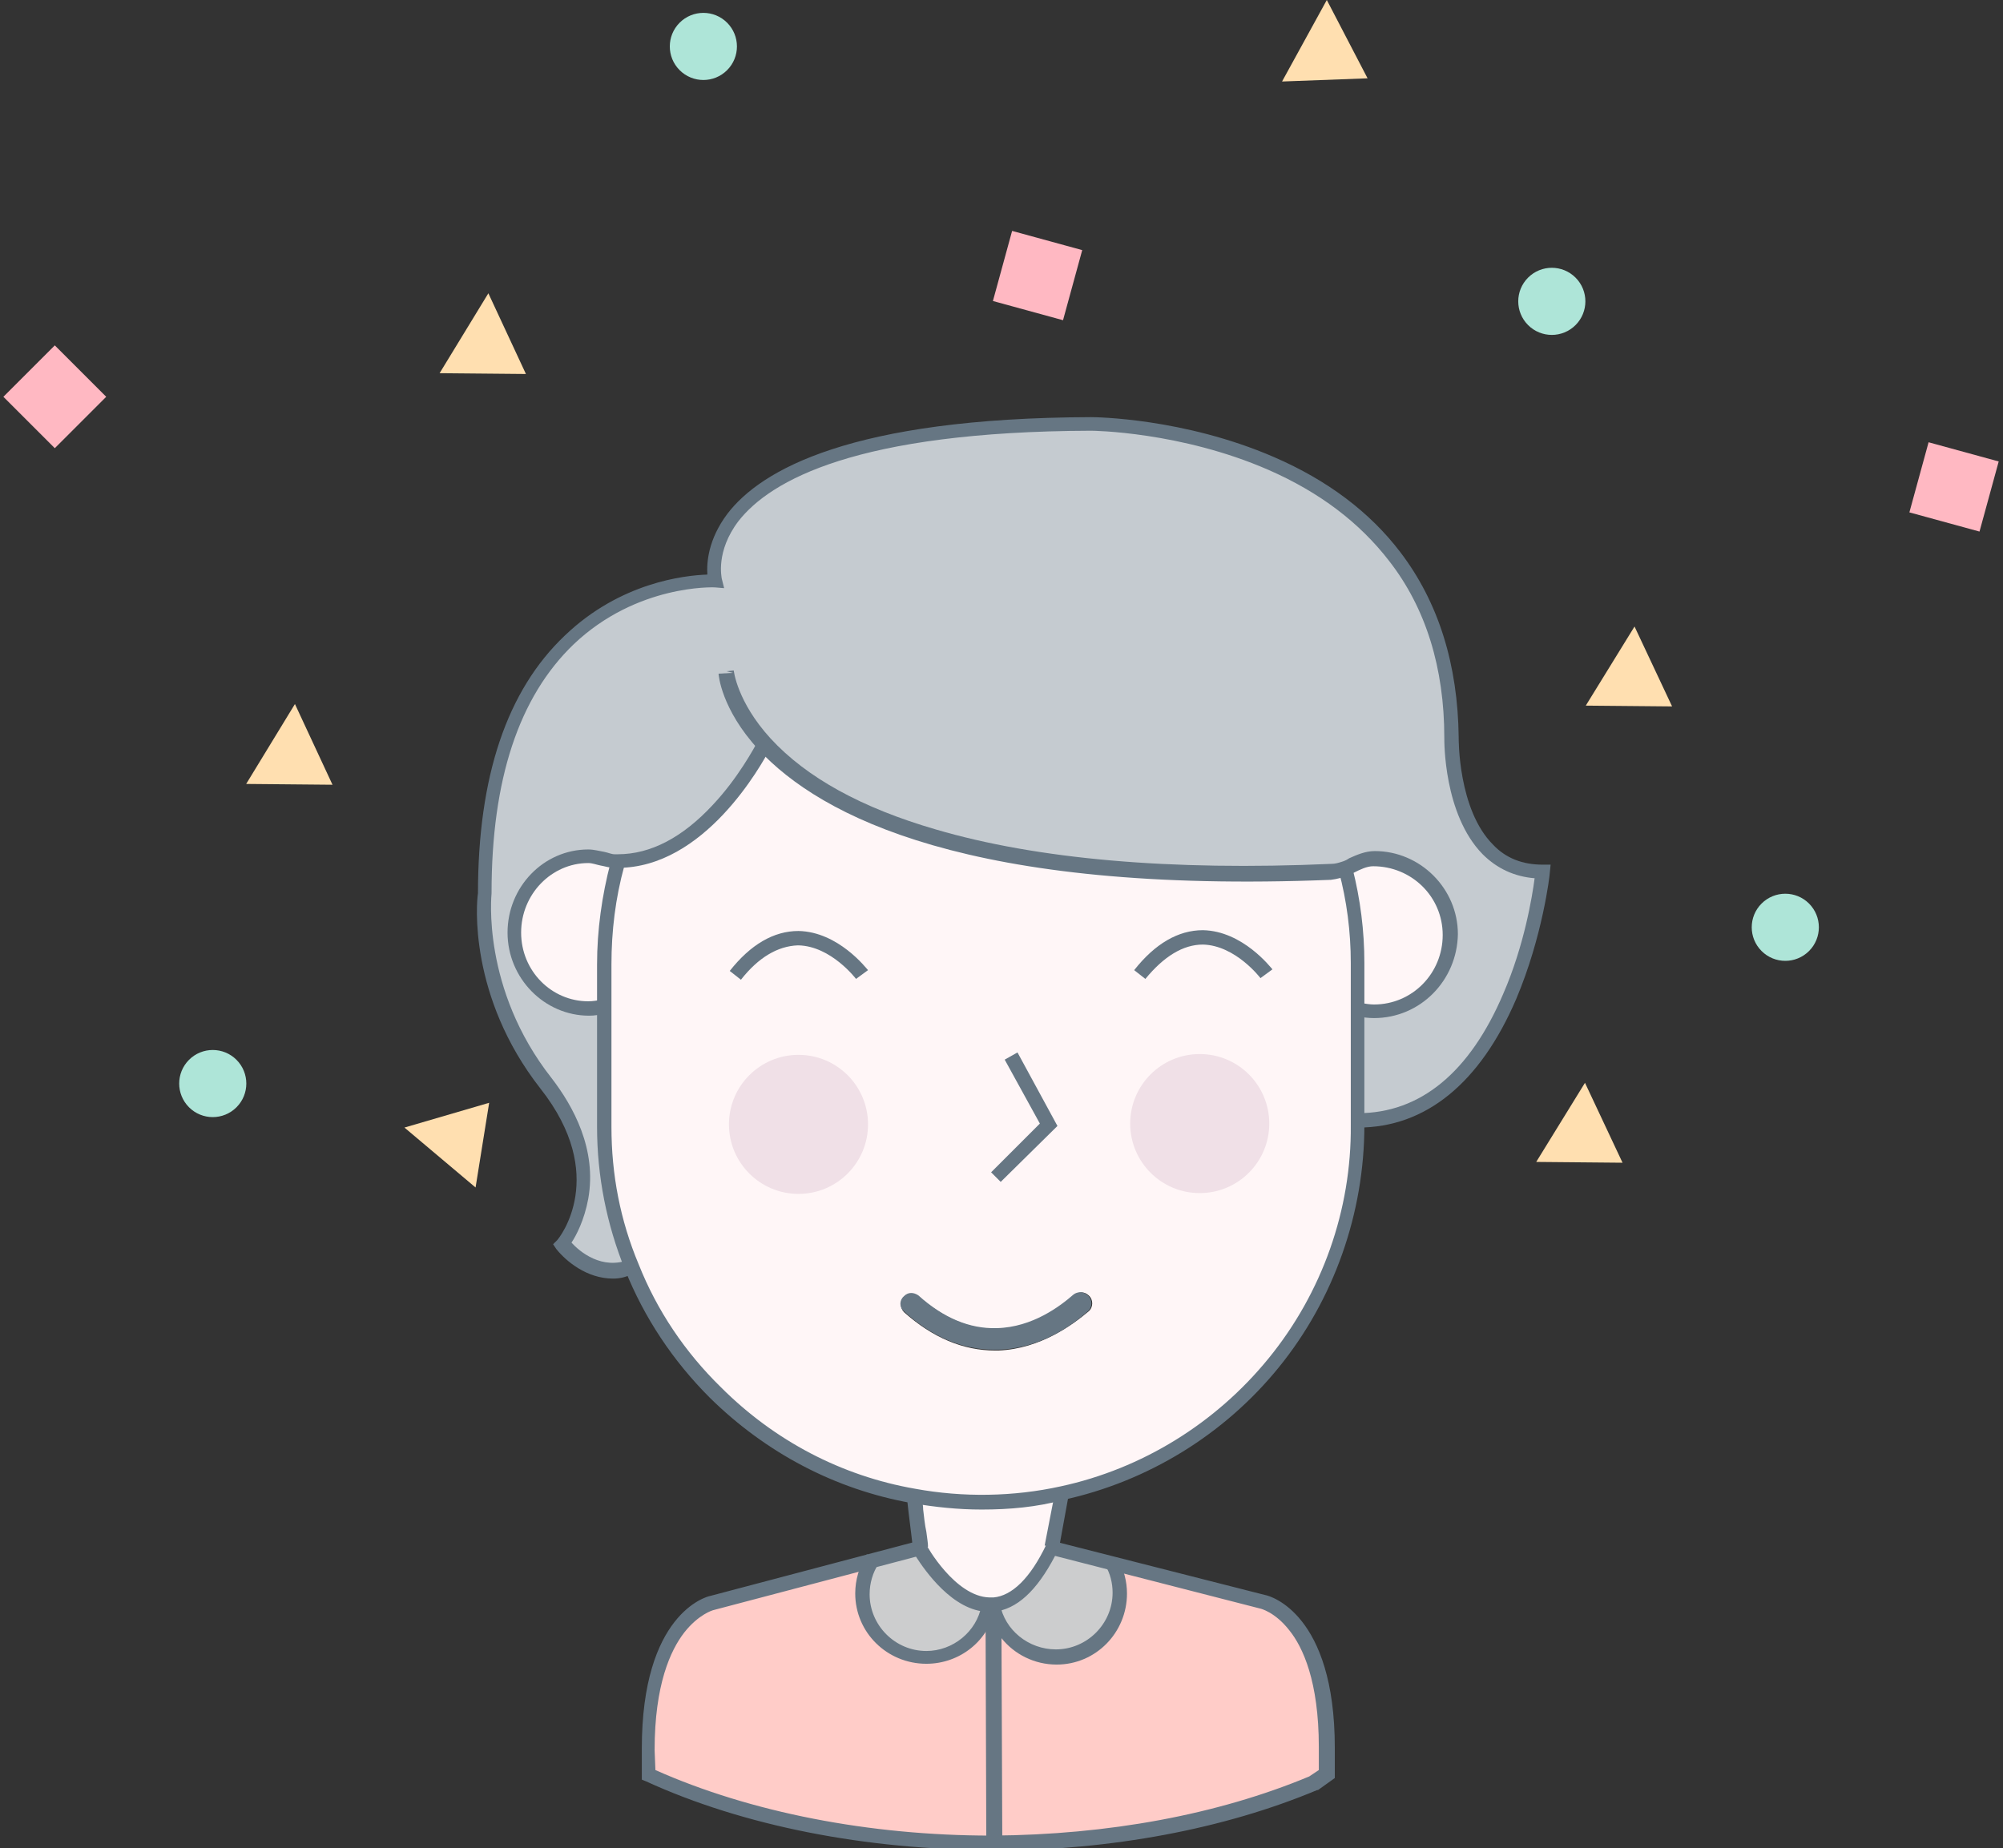 <?xml version="1.0" encoding="utf-8"?>
<!-- Generator: Adobe Illustrator 19.2.1, SVG Export Plug-In . SVG Version: 6.00 Build 0)  -->
<svg version="1.1" id="Layer_1" xmlns="http://www.w3.org/2000/svg" xmlns:xlink="http://www.w3.org/1999/xlink" x="0px" y="0px"
	 viewBox="0 0 250.6 231.3" style="enable-background:new 0 0 250.6 231.3;" xml:space="preserve">
<rect x="0" y="0" width="250.6" height="231.3" fill="#333333" stroke="none"/>
<style type="text/css">
	.st0{fill:#FFB8C2;}
	.st1{fill:#AEE5D8;}
	.st2{fill:#FFDFB0;}
	.st3{fill:#C5CBD0;}
	.st4{fill:#FFF6F7;}
	.st5{fill:#FFCCC8;}
	.st6{fill:#CCCDCE;}
	.st7{fill:#667683;}
	.st8{fill:#F0E0E7;}
</style>
<rect x="2.3" y="45.1" transform="matrix(0.707 -0.707 0.707 0.707 -33.09 19.393)" class="st0" width="9.1" height="9.1"/>
<rect x="125.4" y="29.9" transform="matrix(0.264 -0.964 0.964 0.264 62.296 150.66)" class="st0" width="9.1" height="9.1"/>
<rect x="240.1" y="56.3" transform="matrix(0.264 -0.964 0.964 0.264 121.228 280.71)" class="st0" width="9.1" height="9.1"/>
<ellipse transform="matrix(0.707 -0.707 0.707 0.707 30.198 148.356)" class="st1" cx="194.2" cy="37.7" rx="4.2" ry="4.2"/>
<ellipse transform="matrix(0.707 -0.707 0.707 0.707 -88.057 58.529)" class="st1" cx="26.6" cy="135.6" rx="4.2" ry="4.2"/>
<ellipse transform="matrix(0.707 -0.707 0.707 0.707 -16.593 191.97)" class="st1" cx="223.4" cy="116" rx="4.2" ry="4.2"/>
<ellipse transform="matrix(0.707 -0.707 0.707 0.707 21.684 63.926)" class="st1" cx="88" cy="5.8" rx="4.2" ry="4.2"/>
<polygon class="st2" points="59.5,148.6 61.2,138 50.6,141.1 "/>
<polygon class="st2" points="160.4,10.2 171.1,9.8 166,0 "/>
<polygon class="st2" points="55,46.7 65.8,46.8 61.1,36.7 "/>
<polygon class="st2" points="198.4,88.3 209.2,88.4 204.5,78.4 "/>
<polygon class="st2" points="192.2,145.4 203,145.5 198.3,135.5 "/>
<polygon class="st2" points="30.8,98.1 41.6,98.2 36.9,88.1 "/>
<g>
	<g>
		<g>
			<g id="XMLID_1_">
				<g>
					<g>
						<g>
							<path class="st3" d="M95.7,93c-1.2,2.4-8.1,14.7-18.4,14.7c-0.1,0-0.2,0-0.4,0c-1.1,0-2.1-0.6-3.3-0.6
								c-5.1,0-9.3,4.3-9.3,9.6c0,5.3,4.2,9.5,9.3,9.5c0.6,0,1.3-0.1,1.9-0.2h0.1v15.1c0,6.2,1.2,12.1,3.4,17.5
								c-5,2-8.7-2.9-8.7-2.9s7.1-8.5-2.1-20.1s-7.6-23.8-7.6-23.8c-0.1-40.5,28.8-39.1,28.8-39.1s-5.3-19.5,47-19.6
								c0,0,45,0.1,45.1,39.3c0,0-0.2,16.8,11.4,16.8c0,0-3.2,31.1-23.1,31.2v-14h0.2c0.6,0.1,1.3,0.2,1.9,0.2
								c5.3,0,9.5-4.3,9.5-9.6c0-5.3-4.3-9.5-9.6-9.5c-1.4,0-2.5,0.7-3.7,1.2c-0.5,0.2-1.1,0.4-1.7,0.4
								C121.1,110.9,102.9,100.9,95.7,93z"/>
						</g>
					</g>
					<g>
						<g>
							<path class="st4" d="M171.9,107.4c5.3,0,9.5,4.2,9.6,9.5c0,5.3-4.2,9.5-9.5,9.6c-0.7,0-1.3-0.1-1.9-0.2h-0.2v-5.7
								c0-4-0.5-8-1.5-11.7l-0.1-0.2C169.4,108.2,170.5,107.4,171.9,107.4z"/>
						</g>
					</g>
					<g>
						<g>
							<path class="st4" d="M79.1,158.6c-2.2-5.4-3.4-11.3-3.4-17.5V126v-5.2c0-4.3,0.6-8.6,1.7-12.6v-0.5
								c10.3,0,17.1-12.3,18.4-14.7c7.3,7.9,25.4,17.9,70.9,16.1c0.6,0,1.1-0.2,1.7-0.4l0.1,0.2c1,3.7,1.5,7.7,1.5,11.7v5.7v14v0.5
								c0,22.6-15.8,41.5-37,46.1c-3.2,0.7-6.6,1.1-10,1.1c-2.9,0-5.8-0.3-8.5-0.8c-9.6-1.7-18.2-6.4-24.8-13
								C85,169.9,81.5,164.5,79.1,158.6z M136.2,164.1c0.6-0.5,0.6-1.5,0-2l0,0c-0.5-0.5-1.3-0.5-1.8,0c-1.6,1.4-5.1,4.1-9.6,4.2
								c-3.4,0.1-6.7-1.3-9.9-4.1c-0.3-0.2-0.6-0.3-0.9-0.3s-0.7,0.1-0.9,0.4c-0.5,0.5-0.5,1.4,0,1.9c3.6,3.2,7.4,4.8,11.4,4.8
								c0.1,0,0.3,0,0.4,0C130.2,168.8,134.3,165.7,136.2,164.1z"/>
						</g>
					</g>
					<g>
						<g>
							<path class="st5" d="M166,218.6v3.3l-1.6,1.1c-11.2,4.7-25,7.5-40,7.5l-0.1-29.7c0.7,3.7,4,6.4,7.8,6.4c4.4,0,7.9-3.6,7.9-8
								c0-1.4-0.4-2.7-1-3.9l18.9,4.8C157.9,200.3,165.9,202,166,218.6z"/>
						</g>
					</g>
					<g>
						<g>
							<path class="st6" d="M139,195.5c0.6,1.1,1,2.5,1,3.9c0,4.4-3.5,8-7.9,8c-3.9,0-7.1-2.8-7.8-6.4v-0.2c2.3-0.2,4.9-2.1,7.3-7.1
								L139,195.5z"/>
						</g>
					</g>
					<g>
						<g>
							<path class="st7" d="M136.1,162.1c0.6,0.5,0.6,1.5,0,2c-1.8,1.6-5.9,4.7-11.3,4.8c-0.1,0-0.2,0-0.4,0c-4,0-7.8-1.6-11.3-4.8
								c-0.6-0.5-0.6-1.4,0-1.9c0.3-0.3,0.6-0.4,0.9-0.4s0.6,0.1,0.9,0.3c3.1,2.8,6.4,4.2,9.8,4.1c4.5-0.1,8-2.8,9.6-4.2
								C134.8,161.6,135.6,161.6,136.1,162.1L136.1,162.1z"/>
						</g>
					</g>
					<g>
						<g>
							<path class="st4" d="M132.8,187l-1.3,6.6c-2.5,5-5,6.9-7.3,7.1c-0.2,0-0.4,0-0.6,0c-4.8-0.1-8.6-7.1-8.6-7.1l0,0
								c-0.1-0.6-0.8-6.1-0.8-6.1v-0.2c2.8,0.5,5.6,0.8,8.5,0.8C126.3,188.1,129.6,187.7,132.8,187z"/>
						</g>
					</g>
					<g>
						<g>
							<path class="st5" d="M124.3,200.9l0.1,29.7c-0.1,0-0.2,0-0.3,0c-16.3,0-31.2-3.1-42.9-8.5v-3.3c0-16.5,7.9-18.3,7.9-18.3
								l20.1-5.3c-0.8,1.2-1.2,2.7-1.2,4.2c0,4.4,3.6,8,8,7.9c3.8,0,7-2.7,7.8-6.4v-0.3c0.2,0,0.4,0,0.6,0L124.3,200.9z"/>
						</g>
					</g>
					<g>
						<g>
							<path class="st6" d="M115.1,193.6L115.1,193.6c0,0,3.8,7,8.6,7.1v0.3c-0.7,3.6-3.9,6.4-7.8,6.4c-4.4,0-8-3.5-8-7.9
								c0-1.6,0.4-3,1.2-4.2L115.1,193.6L115.1,193.6z"/>
						</g>
					</g>
					<g>
						<g>
							<path class="st4" d="M77.3,107.8v0.5c-1.1,4-1.7,8.2-1.7,12.6v5.2h-0.1c-0.6,0.1-1.2,0.2-1.9,0.2c-5.1,0-9.3-4.2-9.3-9.5
								s4.1-9.5,9.3-9.6c1.2,0,2.2,0.6,3.3,0.6C77,107.8,77.2,107.8,77.3,107.8z"/>
						</g>
					</g>
				</g>
				<g>
					<g>
						<g>
							<path class="st7" d="M122.8,188.9c-2.9,0-5.8-0.3-8.7-0.8c-9.6-1.7-18.3-6.3-25.3-13.2c-4.6-4.6-8.2-10-10.6-16
								c-2.3-5.7-3.5-11.7-3.5-17.9v-20.3c0-4.3,0.6-8.6,1.7-12.8l1.7,0.5c-1.1,4-1.6,8.1-1.6,12.3V141c0,6,1.1,11.7,3.4,17.2
								c2.3,5.8,5.8,11,10.3,15.4c6.7,6.7,15.1,11.1,24.3,12.7c6,1.1,12.3,1,18.2-0.3c10.2-2.2,19.4-7.9,26-16
								c6.7-8.2,10.4-18.6,10.3-29.2v-20.3c0-3.9-0.5-7.8-1.5-11.5l1.7-0.4c1,3.9,1.5,7.9,1.5,11.9v20.3c0,11-3.8,21.8-10.7,30.3
								c-6.8,8.4-16.4,14.3-27,16.6C129.7,188.6,126.3,188.9,122.8,188.9z"/>
						</g>
					</g>
					<g>
						<g>
							<polygon class="st7" points="132.5,193.7 130.7,193.4 132,186.7 133.7,187 133.7,187.1 							"/>
						</g>
					</g>
					<g>
						<g>
							<path class="st7" d="M114.2,193.8L114.2,193.8v-0.2h0.9l0.8-0.1l-0.6,0.1h0.6h-0.6L114.2,193.8z"/>
						</g>
					</g>
					<g>
						<g>
							<path class="st7" d="M114.2,193.9v-0.2l0,0c0-0.2-0.1-0.9-0.2-1.8c-0.2-1.5-0.5-4.1-0.5-4.3l0.9-0.1l0.2-0.9
								c0.6,0.1,0.7,0.6,0.8,1.2c0,0.3,0.1,0.6,0.1,1.1c0.1,0.8,0.2,1.9,0.4,2.8c0.1,0.8,0.2,1.4,0.2,1.7v0.1v0.1h-1h0.1
								L114.2,193.9z"/>
						</g>
					</g>
					<g>
						<g>
							<path class="st7" d="M124.1,231.5c-15.7,0-31.1-3-43.3-8.6l-0.5-0.2v-3.9c0-16.8,8-19,8.6-19.1l26.1-6.9h0.6l0.3,0.5
								c0,0.1,3.6,6.5,7.9,6.6c0.2,0,0.3,0,0.5,0c2.3-0.2,4.6-2.4,6.6-6.6l0.3-0.6l27.1,6.9c0.6,0.1,8.7,2.3,8.7,19.1v3.8l-2.1,1.5
								h-0.1c-11.7,4.9-25.7,7.5-40.4,7.6C124.3,231.5,124.2,231.5,124.1,231.5z M82,221.5c11.9,5.3,26.8,8.2,42,8.2
								c0.1,0,0.2,0,0.2,0c14.4-0.1,28.1-2.6,39.6-7.4l1.2-0.8v-2.9c0-8.2-2-12.5-3.7-14.6c-1.8-2.3-3.6-2.7-3.6-2.7l0,0l-25.7-6.6
								c-2.3,4.4-4.8,6.7-7.7,7c-0.2,0-0.5,0-0.7,0c-4.4-0.1-7.9-5.2-9-6.9l-25.4,6.7c0,0-1.8,0.5-3.6,2.8
								c-1.7,2.2-3.7,6.5-3.7,14.7L82,221.5z"/>
						</g>
					</g>
					<g>
						<g>
							<polygon class="st7" points="125.2,147.9 124,146.7 130.1,140.6 125.7,132.6 127.3,131.7 132.3,140.9 							"/>
						</g>
					</g>
					<g>
						<g>
							<path class="st7" d="M171.9,127.4c-0.7,0-1.4-0.1-2.1-0.2l0.4-1.7c0.6,0.1,1.2,0.2,1.7,0.2c4.8,0,8.6-3.9,8.6-8.7
								c0-4.8-3.9-8.6-8.7-8.6c-0.8,0-1.6,0.4-2.4,0.8c-0.3,0.1-0.6,0.3-0.9,0.4c-0.5,0.2-1.2,0.4-2,0.5
								c-45.1,1.8-63.8-7.9-71.6-16.3c-4.7-5.1-5-9.4-5-9.5l1.8-0.1L90.9,84l0.9-0.1c0,0,0.4,3.9,4.6,8.5
								c4.5,4.9,11.4,8.7,20.7,11.4c12.6,3.7,29.3,5.2,49.5,4.3c0.4,0,0.8-0.1,1.4-0.3c0.3-0.1,0.5-0.2,0.8-0.4
								c0.9-0.4,2-0.9,3.2-0.9c5.7,0,10.4,4.7,10.4,10.4C182.3,122.7,177.7,127.4,171.9,127.4z"/>
						</g>
					</g>
					<g>
						<g>
							<path class="st7" d="M73.7,127.1c-5.6,0-10.2-4.7-10.2-10.4c0-5.7,4.5-10.4,10.1-10.4c0.7,0,1.4,0.2,2,0.3
								c0.5,0.1,0.9,0.3,1.3,0.3c0.1,0,0.2,0,0.4,0c4.1,0,8.1-2.1,11.9-6.2c3.1-3.3,5.1-7,5.7-8.1c0.1-0.2,0.2-0.4,0.2-0.4l1.6,0.8
								c0,0-0.1,0.2-0.2,0.4c-1.3,2.5-8.4,15.2-19.2,15.2c-0.1,0-0.3,0-0.4,0c-0.7,0-1.2-0.2-1.8-0.3c-0.5-0.1-1-0.3-1.5-0.3
								c-4.6,0-8.4,3.9-8.4,8.7c0,4.8,3.8,8.6,8.4,8.6c0.6,0,1.1-0.1,1.7-0.2l0.4,1.7C75,127,74.4,127.1,73.7,127.1z"/>
						</g>
					</g>
					<g>
						<g>
							<path class="st7" d="M76.7,160c-3.3,0-5.9-2.2-7.1-3.7l-0.4-0.6l0.5-0.5c0.3-0.3,6.5-8.1-2.1-19c-9-11.5-8-23.3-7.8-24.4
								c0-14.6,3.6-25.4,10.9-32.3c6.9-6.6,14.9-7.5,17.8-7.6c-0.1-1.5,0.1-4.4,2.5-7.6c4.2-5.5,15.5-12,45.5-12.1
								c0.5,0,11.6,0.1,22.9,5c6.7,2.9,12,6.9,15.8,11.9c4.8,6.3,7.2,14.1,7.3,23.2c0,0.1-0.1,9,4.3,13.4c1.6,1.7,3.7,2.5,6.2,2.5h1
								l-0.1,1c0,0.3-0.9,8-4.2,15.8c-4.5,10.5-11.3,16.1-19.8,16.1v-1.8c7.8,0,14-5.1,18.2-15c2.6-6,3.6-12.1,3.9-14.4
								c-2.5-0.2-4.7-1.2-6.5-3c-4.9-5-4.8-14.2-4.8-14.6c0-8.7-2.3-16.2-6.9-22.1c-3.7-4.8-8.7-8.6-15.1-11.4
								c-11-4.8-22-4.9-22.2-4.9c-29.3,0.1-40.1,6.2-44.1,11.3c-2.9,3.8-2.1,7.1-2.1,7.2l0.3,1.2l-1.2-0.1c-0.1,0-9.7-0.4-17.6,7.1
								c-6.9,6.6-10.3,17-10.3,31.1v0.1c0,0.1-1.3,11.9,7.5,23.1c2.7,3.5,5.7,8.9,4.6,15.1c-0.5,2.7-1.5,4.6-2.1,5.5
								c1,1.1,3.8,3.5,7.3,2.1c0.1,0,0.1,0,0.2-0.1l0.7,1.6c-0.1,0-0.1,0.1-0.2,0.1C78.5,159.8,77.6,160,76.7,160z"/>
						</g>
					</g>
					<g>
						<g>
							<path class="st7" d="M115.9,208.2c-4.9,0-8.9-3.9-8.9-8.8c0-1.7,0.5-3.3,1.3-4.7c0.1-0.1,0.1-0.2,0.2-0.2l1.5,1
								c0,0.1-0.1,0.1-0.1,0.2c-0.7,1.1-1.1,2.4-1.1,3.8c0,3.9,3.2,7.1,7.1,7.1c3.3,0,6.3-2.4,6.9-5.7l1.7,0.4
								C123.7,205.3,120.1,208.2,115.9,208.2z"/>
						</g>
					</g>
					<g>
						<g>
							<path class="st7" d="M123.4,230.6l-0.1-29.7l1.8-0.2c0.6,3.3,3.6,5.7,7,5.7c3.9,0,7.1-3.2,7.1-7.1c0-1.2-0.3-2.4-0.9-3.4
								l-0.1-0.2v-0.2h0.9l0.8-0.4c0.7,1.3,1.1,2.8,1.1,4.3c0,4.9-3.9,8.9-8.8,8.9c-2.8,0-5.3-1.3-6.9-3.3l0.1,25.7L123.4,230.6z"/>
						</g>
					</g>
				</g>
			</g>
			<g>
				<g>
					<g>
						
							<ellipse transform="matrix(1 -2.116263e-03 2.116263e-03 1 -0.297 0.212)" class="st8" cx="99.9" cy="140.7" rx="8.7" ry="8.7"/>
					</g>
				</g>
			</g>
			<g>
				<g>
					<g>
						
							<ellipse transform="matrix(1 -2.116263e-03 2.116263e-03 1 -0.297 0.318)" class="st8" cx="150.1" cy="140.6" rx="8.7" ry="8.7"/>
					</g>
				</g>
			</g>
		</g>
		<g>
			<path class="st7" d="M92.7,122.6l-1.4-1.1c2.6-3.3,5.5-5,8.6-5c5,0.1,8.5,4.7,8.7,4.9l-1.5,1.1l0.7-0.5l-0.7,0.5
				c0,0-3.1-4.1-7.2-4.2h-0.1C97.3,118.4,94.9,119.8,92.7,122.6z"/>
		</g>
		<g>
			<path class="st7" d="M143.3,122.5l-1.4-1.1c2.6-3.3,5.5-5,8.6-5c5,0.1,8.5,4.7,8.7,4.9l-1.5,1.1l0.7-0.5l-0.7,0.5
				c0,0-3.1-4.1-7.2-4.2C148,118.2,145.6,119.7,143.3,122.5z"/>
		</g>
	</g>
</g>
</svg>
